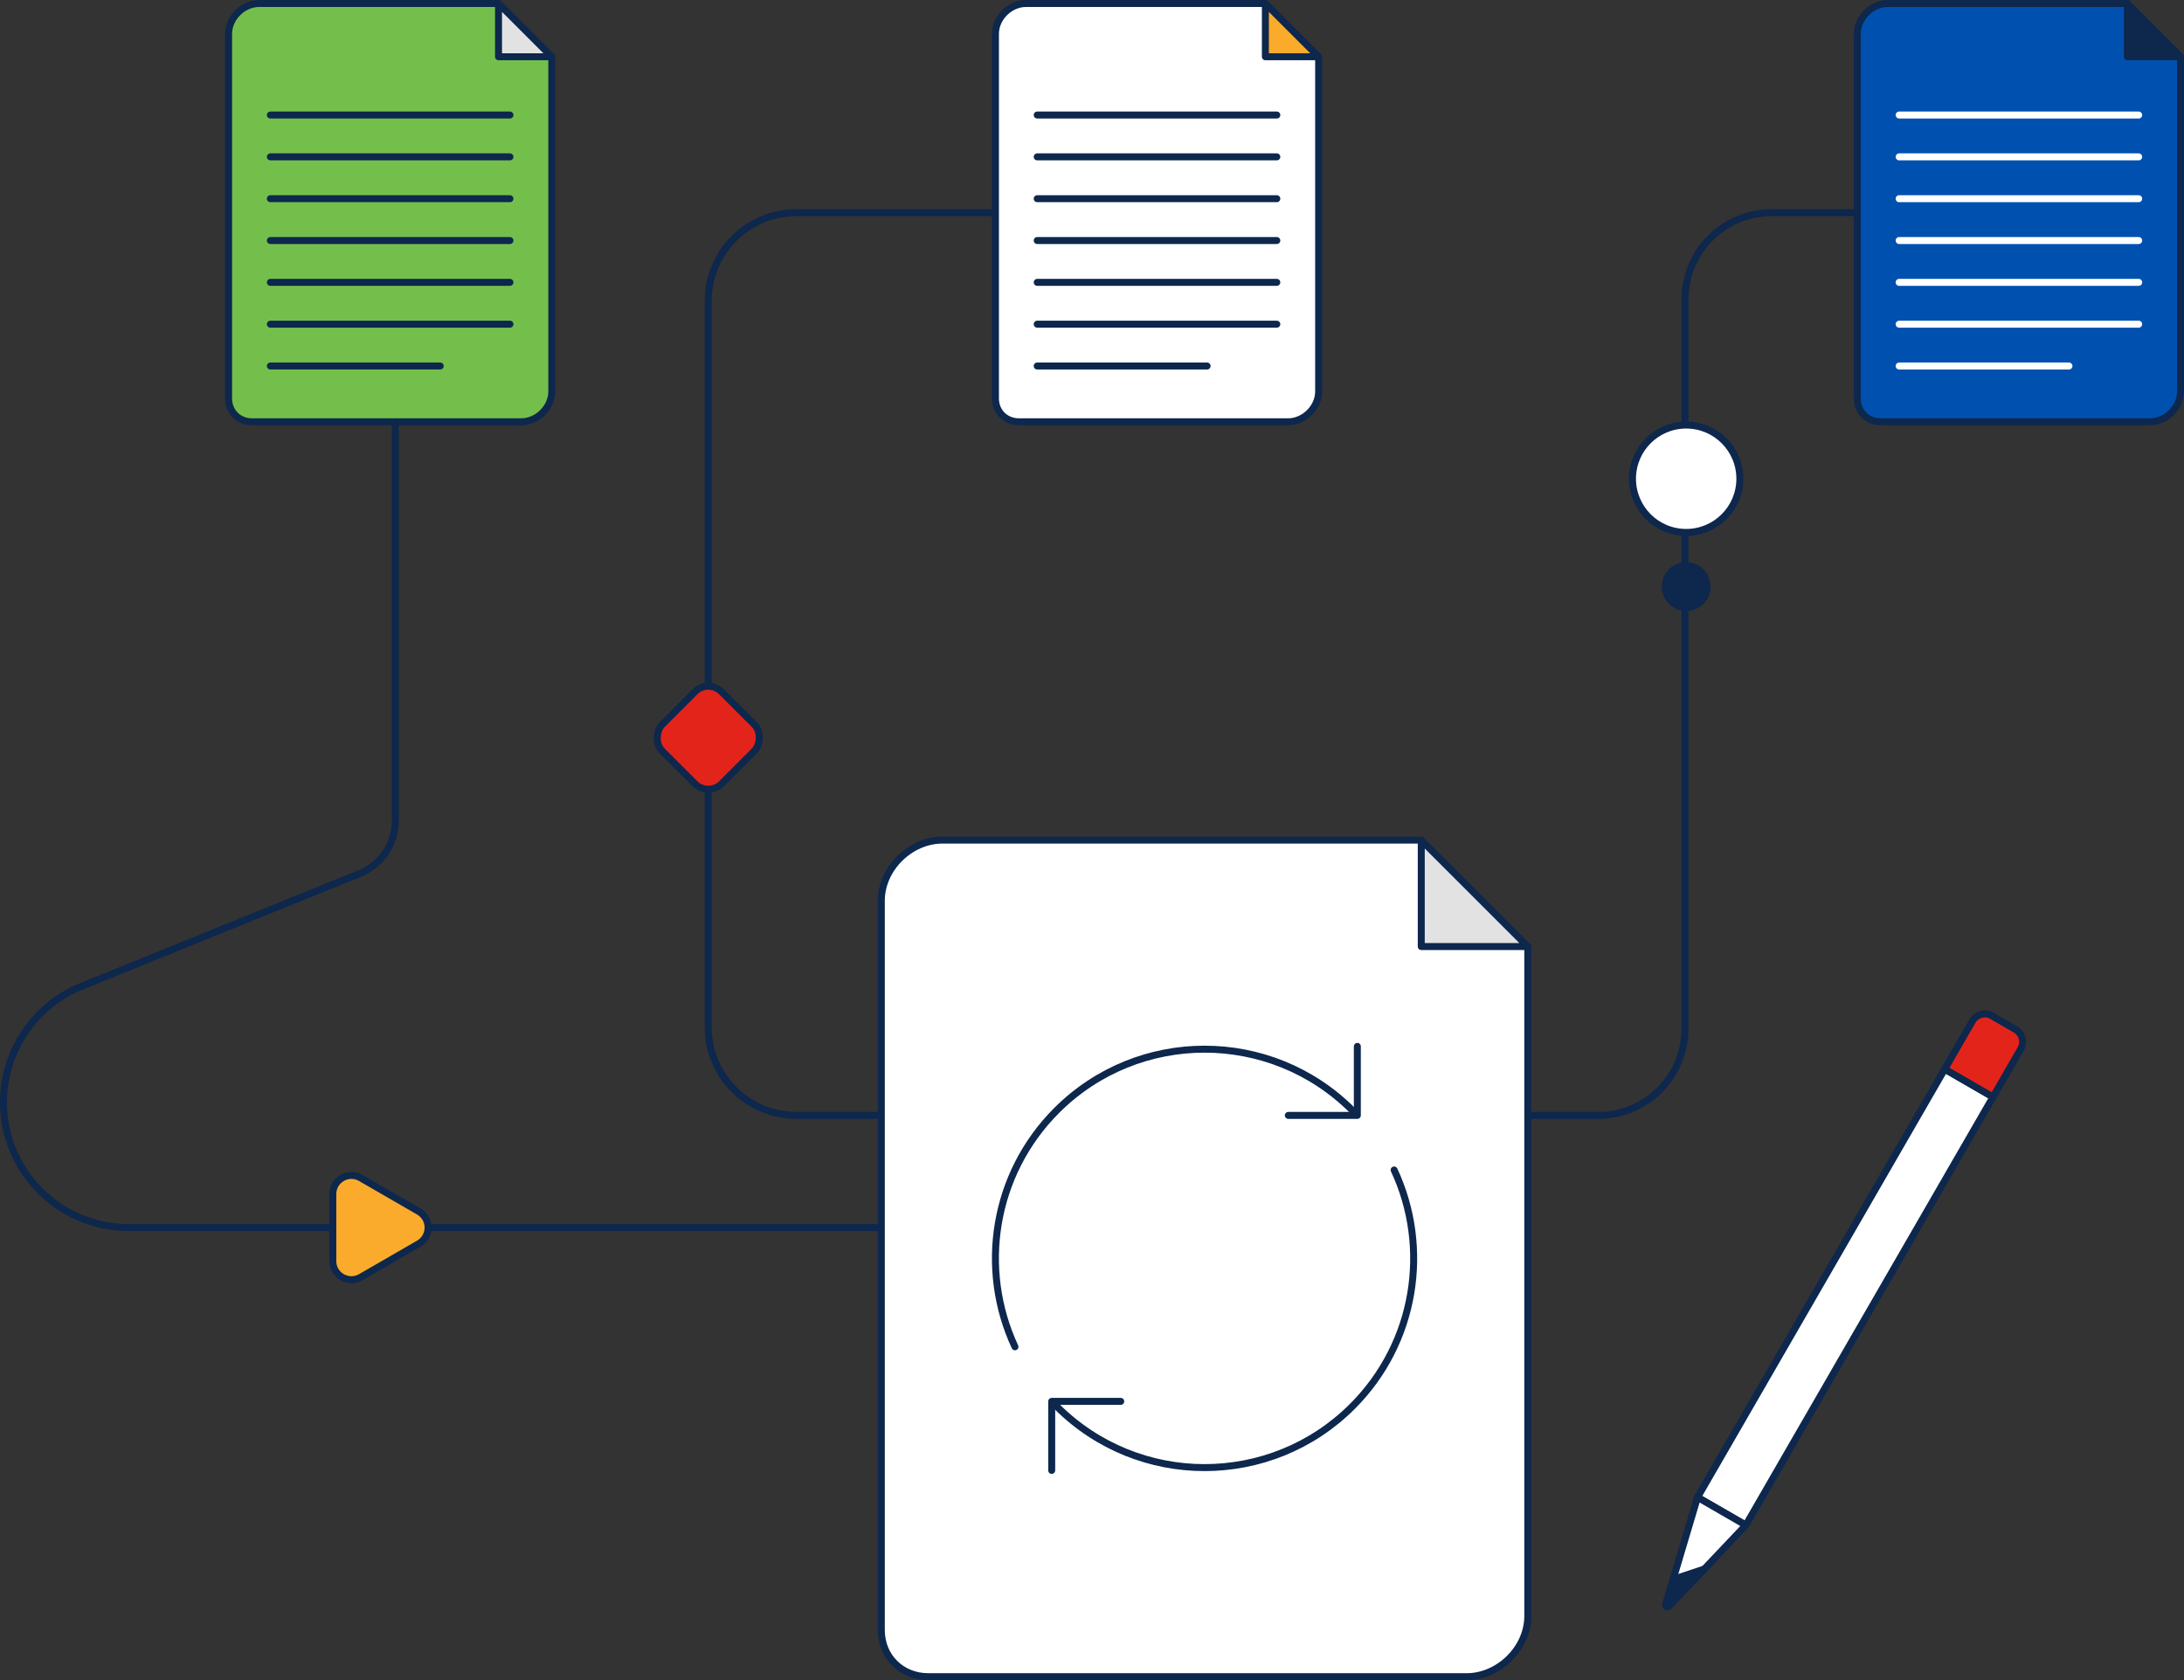 <?xml version="1.0" encoding="UTF-8"?><svg xmlns="http://www.w3.org/2000/svg" viewBox="0 0 313.28 241"><rect x="0" y="0" width="313.28" height="241" fill="#333333" stroke="none"/><defs><style>.point04b-cls-1{fill:#74bf4b;}.point04b-cls-1,.point04b-cls-2,.point04b-cls-3,.point04b-cls-4,.point04b-cls-5,.point04b-cls-6,.point04b-cls-7,.point04b-cls-8,.point04b-cls-9,.point04b-cls-10,.point04b-cls-11,.point04b-cls-12,.point04b-cls-13{stroke:#0d274d;}.point04b-cls-1,.point04b-cls-2,.point04b-cls-3,.point04b-cls-4,.point04b-cls-6,.point04b-cls-8{stroke-miterlimit:10;}.point04b-cls-2{fill:#0051af;}.point04b-cls-14{stroke:#fff;}.point04b-cls-14,.point04b-cls-5,.point04b-cls-7,.point04b-cls-9,.point04b-cls-10,.point04b-cls-11,.point04b-cls-12,.point04b-cls-13{stroke-linejoin:round;}.point04b-cls-14,.point04b-cls-5,.point04b-cls-9,.point04b-cls-10,.point04b-cls-11,.point04b-cls-12,.point04b-cls-13{stroke-linecap:round;}.point04b-cls-14,.point04b-cls-6,.point04b-cls-11{fill:none;}.point04b-cls-3,.point04b-cls-7,.point04b-cls-10{fill:#fff;}.point04b-cls-4,.point04b-cls-12{fill:#0d274d;}.point04b-cls-5{fill:#fbab2c;}.point04b-cls-8,.point04b-cls-13{fill:#e3241b;}.point04b-cls-9{fill:#e2e2e2;}</style></defs><g><g><g><rect class="point04b-cls-7" x="229.24" y="182.06" width="70.91" height="8" transform="translate(-28.79 322.26) rotate(-60)"/><polygon class="point04b-cls-7" points="243.5 214.77 250.43 218.77 241.97 227.7 239.99 226.55 243.5 214.77"/><path class="point04b-cls-4" d="M239.99,226.55l4.47-1.49-4.97,5.25c-.34,.36-.67,.17-.53-.31l1.03-3.45Z"/><path class="point04b-cls-8" d="M282.98,146.02h3.89c1.13,0,2.05,.92,2.05,2.05v7.95h-8v-7.95c0-1.13,.92-2.05,2.05-2.05Z" transform="translate(113.68 -122.23) rotate(30)"/></g><g><path class="point04b-cls-1" d="M79.15,8.14V56.15c0,2.3-2.06,4.35-4.39,4.35H36.16c-1.93,0-3.37-1.43-3.37-3.35V4.85c0-2.3,2.06-4.35,4.39-4.35h34.34"/><polygon class="point04b-cls-9" points="71.51 .5 71.51 8.14 79.15 8.14 71.51 .5"/><line class="point04b-cls-11" x1="38.78" y1="52.5" x2="63.15" y2="52.5"/><line class="point04b-cls-11" x1="38.78" y1="46.5" x2="73.15" y2="46.5"/><line class="point04b-cls-11" x1="38.78" y1="40.5" x2="73.15" y2="40.5"/><line class="point04b-cls-11" x1="38.78" y1="34.5" x2="73.15" y2="34.5"/><line class="point04b-cls-11" x1="38.78" y1="28.5" x2="73.15" y2="28.5"/><line class="point04b-cls-11" x1="38.78" y1="22.5" x2="73.15" y2="22.5"/><line class="point04b-cls-11" x1="38.78" y1="16.5" x2="73.15" y2="16.5"/></g><g><path class="point04b-cls-3" d="M189.15,8.14V56.15c0,2.3-2.06,4.35-4.39,4.35h-38.6c-1.93,0-3.37-1.43-3.37-3.35V4.85c0-2.3,2.06-4.35,4.39-4.35h34.34"/><polygon class="point04b-cls-5" points="181.51 .5 181.51 8.14 189.15 8.14 181.51 .5"/><line class="point04b-cls-11" x1="148.78" y1="52.5" x2="173.15" y2="52.5"/><line class="point04b-cls-11" x1="148.78" y1="46.5" x2="183.15" y2="46.5"/><line class="point04b-cls-11" x1="148.78" y1="40.5" x2="183.15" y2="40.5"/><line class="point04b-cls-11" x1="148.78" y1="34.5" x2="183.15" y2="34.5"/><line class="point04b-cls-11" x1="148.78" y1="28.5" x2="183.15" y2="28.5"/><line class="point04b-cls-11" x1="148.78" y1="22.5" x2="183.15" y2="22.5"/><line class="point04b-cls-11" x1="148.78" y1="16.5" x2="183.15" y2="16.5"/></g><g><path class="point04b-cls-2" d="M312.78,8.14V56.15c0,2.3-2.06,4.35-4.39,4.35h-38.6c-1.93,0-3.37-1.43-3.37-3.35V4.85c0-2.3,2.06-4.35,4.39-4.35h34.34"/><polygon class="point04b-cls-12" points="305.15 .5 305.15 8.14 312.78 8.14 305.15 .5"/><g><line class="point04b-cls-14" x1="272.42" y1="52.5" x2="296.78" y2="52.5"/><line class="point04b-cls-14" x1="272.42" y1="46.5" x2="306.78" y2="46.5"/><line class="point04b-cls-14" x1="272.42" y1="40.5" x2="306.78" y2="40.5"/><line class="point04b-cls-14" x1="272.42" y1="34.5" x2="306.78" y2="34.5"/><line class="point04b-cls-14" x1="272.42" y1="28.5" x2="306.78" y2="28.5"/><line class="point04b-cls-14" x1="272.42" y1="22.5" x2="306.78" y2="22.5"/><line class="point04b-cls-14" x1="272.42" y1="16.5" x2="306.78" y2="16.5"/></g></g><path class="point04b-cls-6" d="M142.78,30.5h-28.54c-6.99,0-12.65,5.66-12.65,12.65v104.19c0,6.99,5.66,12.65,12.65,12.65h28.54"/><path class="point04b-cls-11" d="M126.66,176.08H18.47c-9.92,0-17.97-8.05-17.97-17.97,0-7.32,4.44-13.9,11.22-16.65l39.89-16.17c3.08-1.25,5.09-4.24,5.09-7.56V60.5"/><g><g><path class="point04b-cls-3" d="M219.15,135.77v96.03c0,4.61-4.13,8.7-8.78,8.7h-77.2c-3.86,0-6.75-2.86-6.75-6.69v-104.61c0-4.61,4.13-8.7,8.78-8.7h68.68"/><polygon class="point04b-cls-9" points="203.87 120.5 203.87 135.77 219.15 135.77 203.87 120.5"/></g><g><path class="point04b-cls-11" d="M145.59,193.18c-5.18-11.11-3.18-24.73,5.98-33.9,11.72-11.72,30.71-11.72,42.43,0"/><path class="point04b-cls-11" d="M199.98,167.82c5.18,11.11,3.18,24.73-5.98,33.9-11.72,11.72-30.71,11.72-42.43,0"/><polyline class="point04b-cls-11" points="194.7 150.09 194.7 159.99 184.8 159.99"/><polyline class="point04b-cls-11" points="150.86 210.91 150.86 201.01 160.76 201.01"/></g></g><path class="point04b-cls-6" d="M219.15,159.99h10.11c6.87,0,12.44-5.57,12.44-12.44V42.94c0-6.87,5.57-12.44,12.44-12.44h12.27"/><circle class="point04b-cls-10" cx="241.87" cy="68.67" r="7.7"/><circle class="point04b-cls-12" cx="241.87" cy="84.14" r="3"/><path class="point04b-cls-5" d="M60.07,173.77l-8.33-4.81c-1.78-1.03-4,.26-4,2.31v9.62c0,2.05,2.22,3.33,4,2.31l8.33-4.81c1.78-1.03,1.78-3.59,0-4.62Z"/><rect class="point04b-cls-13" x="95.58" y="99.8" width="12.03" height="12.03" rx="2.7" ry="2.7" transform="translate(104.58 -40.84) rotate(45)"/></g></g></svg>